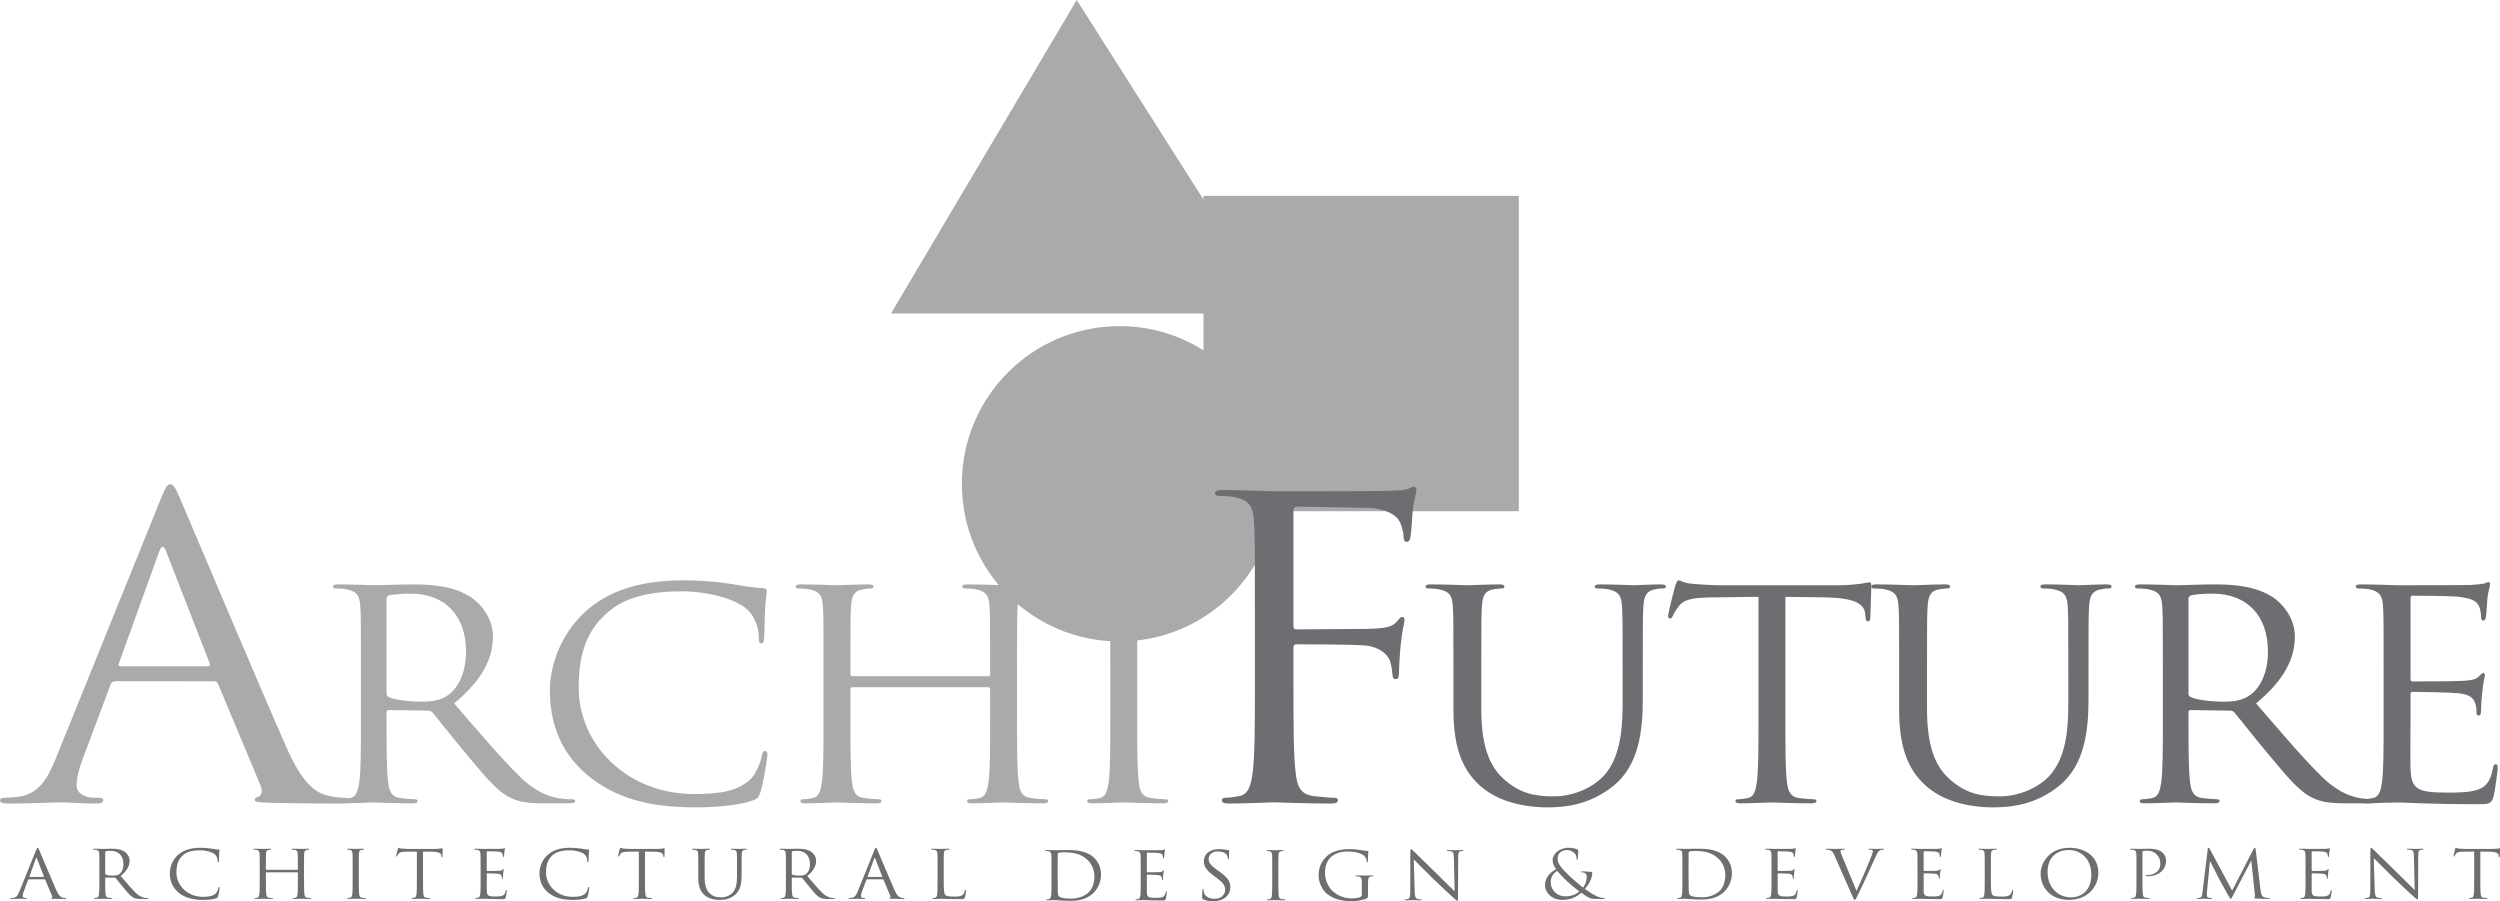 <?xml version="1.0" encoding="utf-8"?>
<!-- Generator: Adobe Illustrator 16.0.0, SVG Export Plug-In . SVG Version: 6.00 Build 0)  -->
<!DOCTYPE svg PUBLIC "-//W3C//DTD SVG 1.1//EN" "http://www.w3.org/Graphics/SVG/1.1/DTD/svg11.dtd">
<svg version="1.1" id="Layer_1" xmlns="http://www.w3.org/2000/svg" xmlns:xlink="http://www.w3.org/1999/xlink" x="0px" y="0px"
	 width="458.003px" height="165.104px" viewBox="0 0 458.003 165.104" enable-background="new 0 0 458.003 165.104"
	 xml:space="preserve">
<circle fill-rule="evenodd" clip-rule="evenodd" fill="#AAAAAA" cx="205.099" cy="88.631" r="28.883"/>
<rect x="220.478" y="35.887" fill-rule="evenodd" clip-rule="evenodd" fill="#AAAAAA" width="57.768" height="57.768"/>
<g>
	<path fill="#AAAAAA" d="M29.342,91.677c1.009-2.507,1.345-2.963,1.85-2.963c0.504,0,0.84,0.38,1.85,2.735
		c1.261,2.887,14.461,34.264,19.589,45.812c3.027,6.762,5.465,7.978,7.23,8.433c1.261,0.38,2.522,0.456,3.363,0.456
		c0.504,0,0.841,0.076,0.841,0.456c0,0.456-0.757,0.607-1.682,0.607c-1.261,0-7.398,0-13.2-0.151
		c-1.598-0.076-2.522-0.076-2.522-0.532c0-0.304,0.252-0.456,0.588-0.531c0.504-0.152,1.009-0.836,0.504-2.052l-7.819-18.689
		c-0.168-0.304-0.336-0.456-0.757-0.456H21.103c-0.42,0-0.672,0.229-0.841,0.608l-5.044,13.447c-0.757,1.899-1.177,3.723-1.177,5.09
		c0,1.52,1.766,2.203,3.195,2.203h0.841c0.589,0,0.841,0.152,0.841,0.456c0,0.456-0.504,0.607-1.261,0.607
		c-2.018,0-5.633-0.228-6.558-0.228s-5.549,0.228-9.5,0.228c-1.093,0-1.598-0.151-1.598-0.607c0-0.304,0.336-0.456,0.757-0.456
		c0.588,0,1.766-0.076,2.438-0.151c3.868-0.456,5.549-3.343,7.062-7.142L29.342,91.677z M38.086,122.067
		c0.42,0,0.42-0.229,0.336-0.532l-7.987-20.513c-0.42-1.14-0.841-1.14-1.261,0l-7.399,20.513c-0.168,0.38,0,0.532,0.252,0.532
		H38.086z"/>
</g>
<g>
	<path fill="#AAAAAA" d="M66.121,122.445c0-8.276,0-9.762-0.118-11.46c-0.117-1.804-0.587-2.652-2.524-3.023
		c-0.47-0.106-1.467-0.159-1.996-0.159c-0.235,0-0.47-0.106-0.47-0.318c0-0.318,0.293-0.425,0.939-0.425
		c2.642,0,6.34,0.159,6.633,0.159c0.646,0,5.107-0.159,6.927-0.159c3.698,0,7.631,0.318,10.742,2.334
		c1.467,0.955,4.05,3.555,4.05,7.216c0,3.926-1.82,7.853-7.103,12.256c4.813,5.57,8.805,10.292,12.209,13.582
		c3.17,3.023,5.694,3.607,7.162,3.819c1.115,0.159,1.937,0.159,2.289,0.159c0.293,0,0.528,0.159,0.528,0.318
		c0,0.318-0.352,0.425-1.409,0.425h-4.168c-3.287,0-4.754-0.266-6.281-1.008c-2.524-1.221-4.579-3.82-7.924-7.799
		c-2.466-2.919-5.225-6.474-6.398-7.853c-0.235-0.212-0.411-0.318-0.763-0.318l-7.22-0.106c-0.293,0-0.411,0.159-0.411,0.425v1.273
		c0,5.093,0,9.284,0.294,11.513c0.176,1.539,0.528,2.706,2.289,2.918c0.822,0.106,2.113,0.212,2.642,0.212
		c0.352,0,0.47,0.159,0.47,0.318c0,0.266-0.293,0.425-0.939,0.425c-3.229,0-6.927-0.159-7.22-0.159
		c-0.059,0-3.757,0.159-5.518,0.159c-0.646,0-0.939-0.106-0.939-0.425c0-0.159,0.118-0.318,0.47-0.318
		c0.528,0,1.233-0.105,1.761-0.212c1.174-0.212,1.467-1.379,1.702-2.918c0.293-2.229,0.293-6.42,0.293-11.513V122.445z
		 M70.816,127.061c0,0.265,0.118,0.478,0.411,0.637c0.88,0.478,3.581,0.849,6.164,0.849c1.409,0,3.052-0.159,4.402-1.008
		c2.055-1.273,3.581-4.139,3.581-8.171c0-6.632-3.875-10.611-10.155-10.611c-1.761,0-3.346,0.159-3.933,0.318
		c-0.293,0.106-0.47,0.318-0.47,0.637V127.061z"/>
</g>
<g>
	<path fill="#AAAAAA" d="M107.839,142.181c-5.694-4.615-7.103-10.664-7.103-15.704c0-3.555,1.35-9.762,6.575-14.484
		c3.522-3.183,8.864-5.677,17.903-5.677c2.348,0,5.635,0.159,8.512,0.637c2.23,0.372,4.109,0.69,5.987,0.796
		c0.646,0.054,0.763,0.266,0.763,0.584c0,0.424-0.176,1.061-0.293,2.971c-0.117,1.751-0.117,4.669-0.176,5.465
		c-0.059,0.796-0.176,1.114-0.528,1.114c-0.411,0-0.469-0.371-0.469-1.114c0-2.069-0.939-4.244-2.466-5.412
		c-2.054-1.591-6.574-3.023-11.74-3.023c-7.807,0-11.447,2.069-13.501,3.873c-4.285,3.714-5.283,8.436-5.283,13.847
		c0,10.134,8.629,19.418,21.191,19.418c4.402,0,7.866-0.477,10.214-2.652c1.232-1.167,1.996-3.502,2.172-4.456
		c0.117-0.584,0.235-0.796,0.587-0.796c0.293,0,0.411,0.371,0.411,0.796c0,0.371-0.705,4.986-1.292,6.791
		c-0.353,1.008-0.47,1.113-1.526,1.538c-2.348,0.849-6.809,1.221-10.566,1.221C118.406,147.912,112.477,145.948,107.839,142.181z"/>
	<path fill="#AAAAAA" d="M186.324,131.783c0,5.093,0,9.284,0.293,11.513c0.176,1.539,0.528,2.706,2.29,2.918
		c0.822,0.106,2.113,0.212,2.642,0.212c0.352,0,0.469,0.159,0.469,0.318c0,0.266-0.293,0.425-0.939,0.425
		c-3.229,0-6.927-0.159-7.22-0.159s-3.992,0.159-5.753,0.159c-0.646,0-0.939-0.106-0.939-0.425c0-0.159,0.117-0.318,0.47-0.318
		c0.528,0,1.232-0.105,1.761-0.212c1.174-0.212,1.468-1.379,1.703-2.918c0.293-2.229,0.293-6.42,0.293-11.513v-5.571
		c0-0.212-0.176-0.318-0.353-0.318h-24.889c-0.176,0-0.353,0.054-0.353,0.318v5.571c0,5.093,0,9.284,0.293,11.513
		c0.176,1.539,0.528,2.706,2.29,2.918c0.822,0.106,2.113,0.212,2.642,0.212c0.352,0,0.47,0.159,0.47,0.318
		c0,0.266-0.294,0.425-0.939,0.425c-3.229,0-6.927-0.159-7.22-0.159s-3.992,0.159-5.752,0.159c-0.646,0-0.939-0.106-0.939-0.425
		c0-0.159,0.118-0.318,0.47-0.318c0.528,0,1.233-0.105,1.761-0.212c1.174-0.212,1.467-1.379,1.702-2.918
		c0.293-2.229,0.293-6.42,0.293-11.513v-9.338c0-8.276,0-9.762-0.118-11.46c-0.117-1.804-0.587-2.652-2.524-3.023
		c-0.47-0.106-1.467-0.159-1.996-0.159c-0.235,0-0.47-0.106-0.47-0.318c0-0.318,0.293-0.425,0.939-0.425
		c2.642,0,6.34,0.159,6.633,0.159s3.992-0.159,5.753-0.159c0.646,0,0.939,0.106,0.939,0.425c0,0.212-0.235,0.318-0.47,0.318
		c-0.411,0-0.763,0.053-1.467,0.159c-1.585,0.265-2.055,1.167-2.172,3.023c-0.118,1.698-0.118,3.184-0.118,11.46v1.114
		c0,0.266,0.176,0.318,0.353,0.318h24.889c0.176,0,0.353-0.053,0.353-0.318v-1.114c0-8.276,0-9.762-0.118-11.46
		c-0.117-1.804-0.587-2.652-2.524-3.023c-0.47-0.106-1.468-0.159-1.996-0.159c-0.234,0-0.469-0.106-0.469-0.318
		c0-0.318,0.293-0.425,0.939-0.425c2.642,0,6.34,0.159,6.633,0.159s3.992-0.159,5.752-0.159c0.646,0,0.939,0.106,0.939,0.425
		c0,0.212-0.235,0.318-0.47,0.318c-0.411,0-0.763,0.053-1.467,0.159c-1.585,0.265-2.055,1.167-2.172,3.023
		c-0.118,1.698-0.118,3.184-0.118,11.46V131.783z"/>
	<path fill="#AAAAAA" d="M208.338,131.783c0,5.093,0,9.284,0.293,11.513c0.176,1.539,0.528,2.706,2.29,2.918
		c0.822,0.106,2.113,0.212,2.642,0.212c0.352,0,0.47,0.159,0.47,0.318c0,0.266-0.294,0.425-0.939,0.425
		c-3.229,0-6.927-0.159-7.22-0.159s-3.992,0.159-5.752,0.159c-0.646,0-0.939-0.106-0.939-0.425c0-0.159,0.118-0.318,0.47-0.318
		c0.528,0,1.233-0.105,1.761-0.212c1.174-0.212,1.467-1.379,1.702-2.918c0.293-2.229,0.293-6.42,0.293-11.513v-9.338
		c0-8.276,0-9.762-0.118-11.46c-0.117-1.804-0.704-2.706-1.996-2.971c-0.646-0.159-1.409-0.212-1.82-0.212
		c-0.235,0-0.469-0.106-0.469-0.318c0-0.318,0.293-0.425,0.939-0.425c1.937,0,5.635,0.159,5.929,0.159s3.992-0.159,5.753-0.159
		c0.646,0,0.939,0.106,0.939,0.425c0,0.212-0.235,0.318-0.47,0.318c-0.411,0-0.763,0.053-1.467,0.159
		c-1.585,0.265-2.055,1.167-2.172,3.023c-0.118,1.698-0.118,3.184-0.118,11.46V131.783z"/>
</g>
<g>
	<g>
		<path fill="#6D6E71" d="M229.897,111.81c0-11.852,0-13.979-0.168-16.41c-0.168-2.583-0.841-3.799-3.615-4.331
			c-0.673-0.152-2.102-0.228-2.858-0.228c-0.336,0-0.673-0.152-0.673-0.456c0-0.456,0.42-0.608,1.345-0.608
			c3.784,0,9.08,0.228,9.5,0.228c1.682,0,18.749,0,20.683-0.076c1.598-0.076,2.943-0.076,3.7-0.304
			c0.504-0.152,0.84-0.456,1.177-0.456s0.504,0.304,0.504,0.684c0,0.532-0.42,1.443-0.672,3.57c-0.084,0.76-0.252,4.103-0.42,5.015
			c-0.084,0.38-0.252,0.835-0.673,0.835c-0.42,0-0.588-0.38-0.588-0.912c0-0.608-0.252-1.899-0.757-2.887
			c-0.504-0.987-2.438-2.355-5.717-2.431l-12.948-0.228c-0.504,0-0.757,0.228-0.757,0.835v20.969c0,0.455,0.084,0.684,0.588,0.684
			l10.762-0.076c1.43,0,2.606,0,3.784-0.076c2.018-0.151,3.111-0.38,3.867-1.367c0.336-0.38,0.589-0.76,0.925-0.76
			c0.336,0,0.42,0.228,0.42,0.607c0,0.456-0.42,1.748-0.673,4.255c-0.168,1.52-0.336,4.559-0.336,5.09c0,0.684,0,1.443-0.588,1.443
			c-0.42,0-0.588-0.304-0.588-0.684c-0.084-0.76-0.168-1.823-0.504-2.735c-0.42-1.063-1.766-2.431-4.372-2.734
			c-2.102-0.229-11.266-0.229-12.696-0.229c-0.42,0-0.588,0.152-0.588,0.685v6.457c0,7.294,0,13.296,0.42,16.486
			c0.252,2.203,0.757,3.875,3.279,4.179c1.177,0.152,3.027,0.304,3.784,0.304c0.504,0,0.672,0.229,0.672,0.456
			c0,0.38-0.42,0.607-1.345,0.607c-4.624,0-9.921-0.228-10.341-0.228s-5.717,0.228-8.239,0.228c-0.925,0-1.345-0.151-1.345-0.607
			c0-0.228,0.168-0.456,0.672-0.456c0.757,0,1.766-0.151,2.522-0.304c1.682-0.304,2.102-1.976,2.438-4.179
			c0.42-3.19,0.42-9.192,0.42-16.486V111.81z"/>
	</g>
</g>
<g>
	<g>
		<path fill="#6D6E71" d="M266.27,122.445c0-8.276,0-9.762-0.117-11.46c-0.118-1.804-0.587-2.652-2.524-3.023
			c-0.469-0.106-1.467-0.159-1.996-0.159c-0.235,0-0.47-0.106-0.47-0.318c0-0.318,0.293-0.425,0.939-0.425
			c2.642,0,6.222,0.159,6.75,0.159s4.05-0.159,5.812-0.159c0.646,0,0.939,0.106,0.939,0.425c0,0.212-0.235,0.318-0.47,0.318
			c-0.411,0-0.763,0.053-1.467,0.159c-1.585,0.212-2.055,1.167-2.172,3.023c-0.118,1.698-0.118,3.184-0.118,11.46v7.428
			c0,7.64,1.878,10.93,4.403,13.104c2.876,2.44,5.518,2.918,8.864,2.918c3.581,0,7.103-1.538,9.216-3.82
			c2.7-3.023,3.405-7.533,3.405-12.998v-6.632c0-8.276,0-9.762-0.118-11.46c-0.117-1.804-0.587-2.652-2.524-3.023
			c-0.47-0.106-1.468-0.159-1.996-0.159c-0.234,0-0.469-0.106-0.469-0.318c0-0.318,0.293-0.425,0.939-0.425
			c2.642,0,5.87,0.159,6.222,0.159c0.411,0,3.17-0.159,4.931-0.159c0.646,0,0.939,0.106,0.939,0.425
			c0,0.212-0.235,0.318-0.469,0.318c-0.411,0-0.763,0-1.468,0.159c-1.585,0.265-2.055,1.167-2.172,3.023
			c-0.117,1.698-0.117,3.184-0.117,11.46v5.677c0,5.73-0.705,12.097-5.401,15.863c-4.226,3.396-8.629,3.927-12.092,3.927
			c-1.996,0-7.924-0.213-12.092-3.768c-2.876-2.493-5.107-6.207-5.107-13.953V122.445z"/>
		<path fill="#6D6E71" d="M327.085,131.783c0,5.093,0,9.284,0.293,11.513c0.176,1.539,0.528,2.706,2.289,2.918
			c0.822,0.106,2.113,0.212,2.642,0.212c0.352,0,0.47,0.159,0.47,0.318c0,0.266-0.293,0.425-0.939,0.425
			c-3.229,0-6.927-0.159-7.22-0.159s-3.992,0.159-5.752,0.159c-0.646,0-0.939-0.106-0.939-0.425c0-0.159,0.118-0.318,0.47-0.318
			c0.528,0,1.233-0.105,1.761-0.212c1.174-0.212,1.467-1.379,1.702-2.918c0.293-2.229,0.293-6.42,0.293-11.513V109.34l-8.688,0.106
			c-3.64,0.053-5.048,0.424-5.988,1.697c-0.646,0.902-0.822,1.273-0.998,1.645c-0.176,0.425-0.353,0.531-0.587,0.531
			c-0.176,0-0.294-0.159-0.294-0.478c0-0.531,1.174-5.094,1.292-5.518c0.118-0.318,0.353-1.009,0.587-1.009
			c0.411,0,0.998,0.531,2.583,0.637c1.702,0.159,3.933,0.266,4.637,0.266h22.013c1.878,0,3.229-0.159,4.168-0.266
			c0.88-0.159,1.409-0.265,1.644-0.265c0.293,0,0.293,0.318,0.293,0.637c0,1.591-0.176,5.252-0.176,5.836
			c0,0.478-0.176,0.689-0.411,0.689c-0.293,0-0.411-0.159-0.47-0.902l-0.059-0.583c-0.235-1.592-1.585-2.812-7.22-2.918
			l-7.396-0.106V131.783z"/>
		<path fill="#6D6E71" d="M347.925,122.445c0-8.276,0-9.762-0.117-11.46c-0.118-1.804-0.587-2.652-2.524-3.023
			c-0.469-0.106-1.467-0.159-1.996-0.159c-0.235,0-0.47-0.106-0.47-0.318c0-0.318,0.293-0.425,0.939-0.425
			c2.642,0,6.222,0.159,6.75,0.159s4.05-0.159,5.812-0.159c0.646,0,0.939,0.106,0.939,0.425c0,0.212-0.235,0.318-0.47,0.318
			c-0.411,0-0.763,0.053-1.467,0.159c-1.585,0.212-2.055,1.167-2.172,3.023c-0.118,1.698-0.118,3.184-0.118,11.46v7.428
			c0,7.64,1.878,10.93,4.403,13.104c2.876,2.44,5.518,2.918,8.864,2.918c3.581,0,7.103-1.538,9.216-3.82
			c2.7-3.023,3.405-7.533,3.405-12.998v-6.632c0-8.276,0-9.762-0.118-11.46c-0.117-1.804-0.587-2.652-2.524-3.023
			c-0.47-0.106-1.468-0.159-1.996-0.159c-0.234,0-0.469-0.106-0.469-0.318c0-0.318,0.293-0.425,0.939-0.425
			c2.642,0,5.87,0.159,6.222,0.159c0.411,0,3.17-0.159,4.931-0.159c0.646,0,0.939,0.106,0.939,0.425
			c0,0.212-0.235,0.318-0.469,0.318c-0.411,0-0.763,0-1.468,0.159c-1.585,0.265-2.055,1.167-2.172,3.023
			c-0.117,1.698-0.117,3.184-0.117,11.46v5.677c0,5.73-0.705,12.097-5.401,15.863c-4.226,3.396-8.629,3.927-12.092,3.927
			c-1.996,0-7.924-0.213-12.092-3.768c-2.876-2.493-5.107-6.207-5.107-13.953V122.445z"/>
		<path fill="#6D6E71" d="M396.236,122.445c0-8.276,0-9.762-0.117-11.46c-0.118-1.804-0.587-2.652-2.524-3.023
			c-0.47-0.106-1.467-0.159-1.996-0.159c-0.235,0-0.47-0.106-0.47-0.318c0-0.318,0.293-0.425,0.939-0.425
			c2.642,0,6.34,0.159,6.633,0.159c0.646,0,5.107-0.159,6.927-0.159c3.698,0,7.631,0.318,10.742,2.334
			c1.467,0.955,4.05,3.555,4.05,7.216c0,3.926-1.82,7.853-7.103,12.256c4.813,5.57,8.805,10.292,12.209,13.582
			c3.17,3.023,5.694,3.607,7.162,3.819c1.115,0.159,1.937,0.159,2.289,0.159c0.293,0,0.528,0.159,0.528,0.318
			c0,0.318-0.352,0.425-1.409,0.425h-4.167c-3.288,0-4.755-0.266-6.281-1.008c-2.524-1.221-4.579-3.82-7.924-7.799
			c-2.466-2.919-5.225-6.474-6.398-7.853c-0.235-0.212-0.411-0.318-0.763-0.318l-7.22-0.106c-0.293,0-0.411,0.159-0.411,0.425v1.273
			c0,5.093,0,9.284,0.294,11.513c0.176,1.539,0.528,2.706,2.289,2.918c0.822,0.106,2.113,0.212,2.642,0.212
			c0.352,0,0.47,0.159,0.47,0.318c0,0.266-0.293,0.425-0.939,0.425c-3.229,0-6.927-0.159-7.22-0.159
			c-0.059,0-3.757,0.159-5.518,0.159c-0.646,0-0.939-0.106-0.939-0.425c0-0.159,0.118-0.318,0.47-0.318
			c0.528,0,1.233-0.105,1.761-0.212c1.174-0.212,1.468-1.379,1.703-2.918c0.293-2.229,0.293-6.42,0.293-11.513V122.445z
			 M400.932,127.061c0,0.265,0.118,0.478,0.411,0.637c0.88,0.478,3.581,0.849,6.164,0.849c1.409,0,3.052-0.159,4.402-1.008
			c2.055-1.273,3.581-4.139,3.581-8.171c0-6.632-3.875-10.611-10.155-10.611c-1.761,0-3.346,0.159-3.933,0.318
			c-0.293,0.106-0.47,0.318-0.47,0.637V127.061z"/>
		<path fill="#6D6E71" d="M436.683,122.445c0-8.276,0-9.762-0.118-11.46c-0.117-1.804-0.587-2.652-2.524-3.023
			c-0.47-0.106-1.467-0.159-1.996-0.159c-0.235,0-0.47-0.106-0.47-0.318c0-0.318,0.293-0.425,0.939-0.425
			c2.642,0,6.34,0.159,6.633,0.159c0.411,0,12.092,0,13.442-0.053c1.115-0.054,2.055-0.159,2.524-0.266
			c0.293-0.053,0.528-0.266,0.822-0.266c0.176,0,0.235,0.213,0.235,0.478c0,0.372-0.294,1.008-0.47,2.494
			c-0.059,0.53-0.176,2.864-0.293,3.501c-0.059,0.266-0.176,0.584-0.411,0.584c-0.352,0-0.47-0.266-0.47-0.689
			c0-0.372-0.059-1.273-0.352-1.91c-0.411-0.849-0.998-1.485-4.167-1.804c-0.998-0.106-7.396-0.159-8.042-0.159
			c-0.235,0-0.353,0.159-0.353,0.53v14.644c0,0.371,0.059,0.53,0.353,0.53c0.763,0,7.983,0,9.333-0.106
			c1.409-0.105,2.231-0.212,2.759-0.742c0.411-0.425,0.646-0.69,0.88-0.69c0.176,0,0.293,0.106,0.293,0.425s-0.293,1.22-0.47,2.971
			c-0.117,1.062-0.235,3.024-0.235,3.396c0,0.425,0,1.009-0.411,1.009c-0.293,0-0.411-0.213-0.411-0.478
			c0-0.531,0-1.062-0.234-1.751c-0.235-0.743-0.763-1.645-3.053-1.857c-1.585-0.159-7.396-0.265-8.394-0.265
			c-0.293,0-0.411,0.159-0.411,0.371v4.669c0,1.804-0.059,7.958,0,9.072c0.176,3.661,1.057,4.351,6.81,4.351
			c1.526,0,4.109,0,5.635-0.584c1.526-0.583,2.23-1.645,2.642-3.819c0.117-0.584,0.234-0.796,0.528-0.796
			c0.352,0,0.352,0.424,0.352,0.796c0,0.424-0.47,4.032-0.763,5.146c-0.411,1.38-0.88,1.38-3.17,1.38
			c-8.864,0-12.797-0.318-14.499-0.318c-0.117,0-1.115,0.053-2.348,0.053c-1.174,0.054-2.524,0.106-3.404,0.106
			c-0.646,0-0.939-0.106-0.939-0.425c0-0.159,0.118-0.318,0.47-0.318c0.528,0,1.233-0.105,1.761-0.212
			c1.174-0.212,1.467-1.379,1.702-2.918c0.293-2.229,0.293-6.42,0.293-11.513V122.445z"/>
	</g>
</g>
<g>
	<g>
		<path fill="#6D6E71" d="M6.597,155.79c0.161-0.402,0.215-0.476,0.296-0.476s0.134,0.062,0.295,0.438
			c0.202,0.463,2.312,5.492,3.132,7.343c0.484,1.084,0.874,1.278,1.156,1.352c0.202,0.061,0.403,0.073,0.538,0.073
			c0.081,0,0.134,0.012,0.134,0.073c0,0.072-0.121,0.097-0.269,0.097c-0.202,0-1.183,0-2.111-0.024
			c-0.255-0.012-0.403-0.012-0.403-0.085c0-0.049,0.04-0.073,0.094-0.085c0.081-0.024,0.162-0.134,0.081-0.329l-1.25-2.995
			c-0.027-0.049-0.054-0.073-0.121-0.073h-2.89c-0.067,0-0.107,0.037-0.134,0.098l-0.807,2.155
			c-0.121,0.305-0.188,0.597-0.188,0.815c0,0.244,0.283,0.354,0.511,0.354h0.134c0.094,0,0.134,0.024,0.134,0.073
			c0,0.072-0.081,0.097-0.202,0.097c-0.323,0-0.9-0.036-1.048-0.036s-0.887,0.036-1.519,0.036c-0.175,0-0.255-0.024-0.255-0.097
			c0-0.049,0.054-0.073,0.121-0.073c0.094,0,0.283-0.013,0.39-0.024c0.618-0.073,0.887-0.536,1.129-1.145L6.597,155.79z
			 M7.995,160.66c0.067,0,0.067-0.036,0.054-0.085l-1.277-3.288c-0.067-0.183-0.134-0.183-0.202,0l-1.183,3.288
			c-0.027,0.061,0,0.085,0.041,0.085H7.995z"/>
		<path fill="#6D6E71" d="M18.202,159.016c0-1.899,0-2.24-0.027-2.63c-0.027-0.414-0.135-0.609-0.578-0.694
			c-0.108-0.024-0.336-0.036-0.457-0.036c-0.054,0-0.108-0.024-0.108-0.073c0-0.073,0.067-0.098,0.215-0.098
			c0.605,0,1.452,0.036,1.519,0.036c0.148,0,1.169-0.036,1.586-0.036c0.847,0,1.748,0.073,2.46,0.536
			c0.336,0.219,0.927,0.815,0.927,1.655c0,0.901-0.417,1.803-1.626,2.813c1.103,1.278,2.017,2.362,2.796,3.117
			c0.726,0.693,1.304,0.828,1.64,0.876c0.256,0.037,0.444,0.037,0.524,0.037c0.067,0,0.121,0.036,0.121,0.073
			c0,0.072-0.081,0.097-0.323,0.097h-0.954c-0.753,0-1.089-0.061-1.438-0.23c-0.578-0.28-1.049-0.877-1.815-1.79
			c-0.564-0.67-1.196-1.486-1.465-1.803c-0.054-0.049-0.094-0.073-0.175-0.073l-1.653-0.024c-0.067,0-0.094,0.037-0.094,0.098v0.292
			c0,1.169,0,2.131,0.067,2.643c0.04,0.354,0.121,0.621,0.524,0.67c0.188,0.024,0.484,0.049,0.605,0.049
			c0.081,0,0.108,0.036,0.108,0.073c0,0.061-0.067,0.097-0.215,0.097c-0.739,0-1.586-0.036-1.653-0.036
			c-0.014,0-0.86,0.036-1.264,0.036c-0.148,0-0.215-0.024-0.215-0.097c0-0.037,0.027-0.073,0.108-0.073
			c0.121,0,0.282-0.024,0.403-0.049c0.269-0.049,0.336-0.316,0.39-0.67c0.067-0.512,0.067-1.474,0.067-2.643V159.016z
			 M19.277,160.076c0,0.061,0.027,0.109,0.094,0.146c0.202,0.11,0.82,0.195,1.412,0.195c0.322,0,0.699-0.037,1.008-0.231
			c0.471-0.292,0.82-0.95,0.82-1.875c0-1.522-0.887-2.436-2.326-2.436c-0.403,0-0.766,0.036-0.901,0.073
			c-0.067,0.024-0.107,0.073-0.107,0.146V160.076z"/>
	</g>
</g>
<g>
	<g>
		<path fill="#6D6E71" d="M32.737,163.545c-1.304-1.059-1.626-2.447-1.626-3.604c0-0.816,0.309-2.241,1.505-3.324
			c0.807-0.73,2.03-1.304,4.101-1.304c0.538,0,1.291,0.037,1.949,0.146c0.511,0.085,0.941,0.158,1.371,0.183
			c0.148,0.013,0.175,0.061,0.175,0.134c0,0.098-0.041,0.244-0.067,0.683c-0.027,0.401-0.027,1.071-0.041,1.254
			c-0.013,0.183-0.04,0.256-0.121,0.256c-0.094,0-0.108-0.086-0.108-0.256c0-0.475-0.215-0.975-0.564-1.242
			c-0.471-0.365-1.505-0.694-2.688-0.694c-1.788,0-2.622,0.476-3.092,0.89c-0.981,0.852-1.21,1.936-1.21,3.178
			c0,2.325,1.976,4.456,4.853,4.456c1.008,0,1.801-0.109,2.339-0.608c0.282-0.268,0.457-0.804,0.498-1.022
			c0.027-0.135,0.054-0.183,0.134-0.183c0.067,0,0.094,0.085,0.094,0.183c0,0.085-0.162,1.145-0.296,1.559
			c-0.081,0.231-0.107,0.255-0.35,0.353c-0.538,0.195-1.559,0.28-2.419,0.28C35.157,164.861,33.799,164.411,32.737,163.545z"/>
		<path fill="#6D6E71" d="M55.702,161.159c0,1.169,0,2.131,0.067,2.643c0.041,0.354,0.121,0.621,0.524,0.67
			c0.188,0.024,0.484,0.049,0.605,0.049c0.081,0,0.107,0.036,0.107,0.073c0,0.061-0.067,0.097-0.215,0.097
			c-0.739,0-1.586-0.036-1.653-0.036s-0.914,0.036-1.317,0.036c-0.148,0-0.215-0.024-0.215-0.097c0-0.037,0.027-0.073,0.107-0.073
			c0.121,0,0.282-0.024,0.403-0.049c0.269-0.049,0.336-0.316,0.39-0.67c0.067-0.512,0.067-1.474,0.067-2.643v-1.278
			c0-0.049-0.041-0.073-0.081-0.073h-5.7c-0.04,0-0.081,0.013-0.081,0.073v1.278c0,1.169,0,2.131,0.067,2.643
			c0.04,0.354,0.121,0.621,0.524,0.67c0.188,0.024,0.484,0.049,0.604,0.049c0.081,0,0.108,0.036,0.108,0.073
			c0,0.061-0.067,0.097-0.215,0.097c-0.739,0-1.586-0.036-1.653-0.036s-0.914,0.036-1.317,0.036c-0.148,0-0.215-0.024-0.215-0.097
			c0-0.037,0.027-0.073,0.108-0.073c0.121,0,0.282-0.024,0.403-0.049c0.269-0.049,0.336-0.316,0.39-0.67
			c0.067-0.512,0.067-1.474,0.067-2.643v-2.143c0-1.899,0-2.24-0.027-2.63c-0.027-0.414-0.135-0.609-0.578-0.694
			c-0.108-0.024-0.336-0.036-0.457-0.036c-0.054,0-0.108-0.024-0.108-0.073c0-0.073,0.067-0.098,0.215-0.098
			c0.605,0,1.452,0.036,1.519,0.036s0.914-0.036,1.317-0.036c0.148,0,0.215,0.024,0.215,0.098c0,0.049-0.054,0.073-0.107,0.073
			c-0.094,0-0.175,0.012-0.336,0.036c-0.363,0.061-0.471,0.268-0.498,0.694c-0.027,0.39-0.027,0.73-0.027,2.63v0.256
			c0,0.061,0.041,0.073,0.081,0.073h5.7c0.04,0,0.081-0.013,0.081-0.073v-0.256c0-1.899,0-2.24-0.027-2.63
			c-0.027-0.414-0.135-0.609-0.578-0.694c-0.107-0.024-0.336-0.036-0.457-0.036c-0.054,0-0.107-0.024-0.107-0.073
			c0-0.073,0.067-0.098,0.215-0.098c0.605,0,1.452,0.036,1.519,0.036s0.914-0.036,1.317-0.036c0.148,0,0.215,0.024,0.215,0.098
			c0,0.049-0.054,0.073-0.108,0.073c-0.094,0-0.174,0.012-0.336,0.036c-0.363,0.061-0.47,0.268-0.498,0.694
			c-0.027,0.39-0.027,0.73-0.027,2.63V161.159z"/>
		<path fill="#6D6E71" d="M65.735,161.159c0,1.169,0,2.131,0.067,2.643c0.04,0.354,0.121,0.621,0.524,0.67
			c0.188,0.024,0.484,0.049,0.604,0.049c0.081,0,0.108,0.036,0.108,0.073c0,0.061-0.067,0.097-0.215,0.097
			c-0.739,0-1.586-0.036-1.653-0.036s-0.914,0.036-1.317,0.036c-0.148,0-0.215-0.024-0.215-0.097c0-0.037,0.027-0.073,0.108-0.073
			c0.121,0,0.282-0.024,0.403-0.049c0.269-0.049,0.336-0.316,0.39-0.67c0.067-0.512,0.067-1.474,0.067-2.643v-2.143
			c0-1.899,0-2.24-0.027-2.63c-0.027-0.414-0.162-0.621-0.458-0.683c-0.147-0.036-0.322-0.048-0.417-0.048
			c-0.054,0-0.107-0.024-0.107-0.073c0-0.073,0.067-0.098,0.215-0.098c0.444,0,1.291,0.036,1.358,0.036s0.914-0.036,1.317-0.036
			c0.148,0,0.215,0.024,0.215,0.098c0,0.049-0.054,0.073-0.107,0.073c-0.094,0-0.175,0.012-0.336,0.036
			c-0.363,0.061-0.471,0.268-0.498,0.694c-0.027,0.39-0.027,0.73-0.027,2.63V161.159z"/>
		<path fill="#6D6E71" d="M77.5,161.159c0,1.169,0,2.131,0.067,2.643c0.041,0.354,0.121,0.621,0.524,0.67
			c0.188,0.024,0.484,0.049,0.605,0.049c0.081,0,0.107,0.036,0.107,0.073c0,0.061-0.067,0.097-0.215,0.097
			c-0.739,0-1.586-0.036-1.654-0.036c-0.067,0-0.914,0.036-1.317,0.036c-0.148,0-0.215-0.024-0.215-0.097
			c0-0.037,0.027-0.073,0.107-0.073c0.121,0,0.282-0.024,0.403-0.049c0.269-0.049,0.336-0.316,0.39-0.67
			c0.067-0.512,0.067-1.474,0.067-2.643v-5.15l-1.99,0.024c-0.833,0.013-1.156,0.098-1.371,0.39
			c-0.148,0.207-0.188,0.292-0.229,0.378c-0.04,0.097-0.081,0.121-0.134,0.121c-0.041,0-0.067-0.036-0.067-0.109
			c0-0.122,0.269-1.169,0.296-1.267c0.027-0.072,0.081-0.231,0.134-0.231c0.094,0,0.229,0.122,0.592,0.146
			c0.39,0.036,0.9,0.061,1.062,0.061h5.041c0.86,0,1.223-0.121,1.331-0.121c0.067,0,0.067,0.073,0.067,0.146
			c0,0.365-0.04,1.206-0.04,1.34c0,0.109-0.041,0.158-0.094,0.158c-0.067,0-0.094-0.036-0.107-0.207l-0.014-0.134
			c-0.054-0.365-0.363-0.646-1.653-0.67l-1.694-0.024V161.159z"/>
		<path fill="#6D6E71" d="M88.043,159.016c0-1.899,0-2.24-0.027-2.63c-0.027-0.414-0.134-0.609-0.578-0.694
			c-0.108-0.024-0.336-0.036-0.457-0.036c-0.054,0-0.108-0.024-0.108-0.073c0-0.073,0.067-0.098,0.215-0.098
			c0.605,0,1.452,0.036,1.519,0.036c0.094,0,2.769,0,3.079-0.012c0.255-0.013,0.47-0.036,0.578-0.061
			c0.067-0.013,0.121-0.062,0.188-0.062c0.04,0,0.054,0.049,0.054,0.109c0,0.086-0.067,0.231-0.107,0.573
			c-0.014,0.121-0.041,0.657-0.067,0.803c-0.014,0.062-0.041,0.135-0.094,0.135c-0.081,0-0.107-0.062-0.107-0.158
			c0-0.086-0.013-0.293-0.081-0.438c-0.094-0.195-0.229-0.341-0.955-0.414c-0.229-0.024-1.694-0.037-1.842-0.037
			c-0.054,0-0.081,0.037-0.081,0.122v3.36c0,0.086,0.014,0.122,0.081,0.122c0.175,0,1.829,0,2.138-0.024
			c0.323-0.024,0.511-0.049,0.632-0.17c0.094-0.098,0.148-0.159,0.202-0.159c0.04,0,0.067,0.024,0.067,0.098
			s-0.067,0.28-0.107,0.682c-0.027,0.244-0.054,0.694-0.054,0.779c0,0.098,0,0.231-0.094,0.231c-0.067,0-0.094-0.049-0.094-0.109
			c0-0.122,0-0.243-0.054-0.401c-0.054-0.171-0.175-0.378-0.699-0.427c-0.363-0.036-1.694-0.061-1.922-0.061
			c-0.067,0-0.094,0.036-0.094,0.085v1.071c0,0.414-0.013,1.827,0,2.083c0.041,0.84,0.242,0.998,1.56,0.998
			c0.35,0,0.941,0,1.291-0.134s0.511-0.378,0.605-0.877c0.027-0.134,0.054-0.183,0.121-0.183c0.081,0,0.081,0.098,0.081,0.183
			c0,0.098-0.108,0.926-0.175,1.182c-0.094,0.316-0.202,0.316-0.726,0.316c-2.03,0-2.931-0.073-3.32-0.073
			c-0.067,0-0.914,0.036-1.317,0.036c-0.148,0-0.215-0.024-0.215-0.097c0-0.037,0.027-0.073,0.108-0.073
			c0.121,0,0.282-0.024,0.403-0.049c0.269-0.049,0.336-0.316,0.39-0.67c0.067-0.512,0.067-1.474,0.067-2.643V159.016z"/>
		<path fill="#6D6E71" d="M100.454,163.545c-1.304-1.059-1.626-2.447-1.626-3.604c0-0.816,0.309-2.241,1.506-3.324
			c0.806-0.73,2.03-1.304,4.1-1.304c0.538,0,1.291,0.037,1.949,0.146c0.511,0.085,0.941,0.158,1.371,0.183
			c0.148,0.013,0.175,0.061,0.175,0.134c0,0.098-0.041,0.244-0.067,0.683c-0.027,0.401-0.027,1.071-0.041,1.254
			c-0.013,0.183-0.04,0.256-0.121,0.256c-0.094,0-0.108-0.086-0.108-0.256c0-0.475-0.215-0.975-0.564-1.242
			c-0.471-0.365-1.505-0.694-2.688-0.694c-1.788,0-2.622,0.476-3.092,0.89c-0.981,0.852-1.21,1.936-1.21,3.178
			c0,2.325,1.976,4.456,4.853,4.456c1.008,0,1.801-0.109,2.339-0.608c0.282-0.268,0.457-0.804,0.498-1.022
			c0.027-0.135,0.054-0.183,0.134-0.183c0.067,0,0.094,0.085,0.094,0.183c0,0.085-0.162,1.145-0.296,1.559
			c-0.081,0.231-0.107,0.255-0.35,0.353c-0.538,0.195-1.559,0.28-2.419,0.28C102.874,164.861,101.516,164.411,100.454,163.545z"/>
		<path fill="#6D6E71" d="M118.162,161.159c0,1.169,0,2.131,0.067,2.643c0.041,0.354,0.121,0.621,0.524,0.67
			c0.188,0.024,0.484,0.049,0.605,0.049c0.081,0,0.107,0.036,0.107,0.073c0,0.061-0.067,0.097-0.215,0.097
			c-0.739,0-1.586-0.036-1.654-0.036c-0.067,0-0.914,0.036-1.317,0.036c-0.148,0-0.215-0.024-0.215-0.097
			c0-0.037,0.027-0.073,0.107-0.073c0.121,0,0.282-0.024,0.403-0.049c0.269-0.049,0.336-0.316,0.39-0.67
			c0.067-0.512,0.067-1.474,0.067-2.643v-5.15l-1.99,0.024c-0.833,0.013-1.156,0.098-1.371,0.39
			c-0.148,0.207-0.188,0.292-0.229,0.378c-0.04,0.097-0.081,0.121-0.134,0.121c-0.041,0-0.067-0.036-0.067-0.109
			c0-0.122,0.269-1.169,0.296-1.267c0.027-0.072,0.081-0.231,0.134-0.231c0.094,0,0.229,0.122,0.592,0.146
			c0.39,0.036,0.9,0.061,1.062,0.061h5.041c0.86,0,1.223-0.121,1.331-0.121c0.067,0,0.067,0.073,0.067,0.146
			c0,0.365-0.04,1.206-0.04,1.34c0,0.109-0.041,0.158-0.094,0.158c-0.067,0-0.094-0.036-0.107-0.207l-0.014-0.134
			c-0.054-0.365-0.363-0.646-1.653-0.67l-1.694-0.024V161.159z"/>
		<path fill="#6D6E71" d="M127.925,159.016c0-1.899,0-2.24-0.027-2.63c-0.027-0.414-0.135-0.609-0.578-0.694
			c-0.107-0.024-0.336-0.036-0.457-0.036c-0.054,0-0.107-0.024-0.107-0.073c0-0.073,0.067-0.098,0.215-0.098
			c0.605,0,1.425,0.036,1.546,0.036s0.928-0.036,1.331-0.036c0.148,0,0.215,0.024,0.215,0.098c0,0.049-0.054,0.073-0.107,0.073
			c-0.094,0-0.175,0.012-0.336,0.036c-0.363,0.049-0.471,0.268-0.498,0.694c-0.027,0.39-0.027,0.73-0.027,2.63v1.705
			c0,1.753,0.43,2.508,1.008,3.007c0.659,0.561,1.264,0.67,2.03,0.67c0.82,0,1.626-0.353,2.11-0.877
			c0.619-0.693,0.78-1.729,0.78-2.982v-1.522c0-1.899,0-2.24-0.027-2.63c-0.027-0.414-0.134-0.609-0.578-0.694
			c-0.107-0.024-0.336-0.036-0.457-0.036c-0.054,0-0.107-0.024-0.107-0.073c0-0.073,0.067-0.098,0.215-0.098
			c0.604,0,1.344,0.036,1.425,0.036c0.094,0,0.726-0.036,1.129-0.036c0.148,0,0.215,0.024,0.215,0.098
			c0,0.049-0.054,0.073-0.107,0.073c-0.094,0-0.175,0-0.336,0.036c-0.363,0.061-0.47,0.268-0.497,0.694
			c-0.027,0.39-0.027,0.73-0.027,2.63v1.303c0,1.315-0.162,2.776-1.237,3.641c-0.968,0.779-1.976,0.901-2.77,0.901
			c-0.457,0-1.814-0.049-2.769-0.864c-0.659-0.572-1.169-1.425-1.169-3.203V159.016z"/>
		<path fill="#6D6E71" d="M143.98,159.016c0-1.899,0-2.24-0.027-2.63c-0.027-0.414-0.135-0.609-0.578-0.694
			c-0.108-0.024-0.336-0.036-0.457-0.036c-0.054,0-0.108-0.024-0.108-0.073c0-0.073,0.067-0.098,0.215-0.098
			c0.605,0,1.452,0.036,1.519,0.036c0.148,0,1.169-0.036,1.586-0.036c0.847,0,1.748,0.073,2.46,0.536
			c0.336,0.219,0.927,0.815,0.927,1.655c0,0.901-0.417,1.803-1.626,2.813c1.103,1.278,2.017,2.362,2.796,3.117
			c0.726,0.693,1.304,0.828,1.64,0.876c0.256,0.037,0.444,0.037,0.524,0.037c0.067,0,0.121,0.036,0.121,0.073
			c0,0.072-0.081,0.097-0.323,0.097h-0.954c-0.753,0-1.089-0.061-1.438-0.23c-0.578-0.28-1.049-0.877-1.815-1.79
			c-0.564-0.67-1.196-1.486-1.465-1.803c-0.054-0.049-0.094-0.073-0.175-0.073l-1.653-0.024c-0.067,0-0.094,0.037-0.094,0.098v0.292
			c0,1.169,0,2.131,0.067,2.643c0.04,0.354,0.121,0.621,0.524,0.67c0.188,0.024,0.484,0.049,0.605,0.049
			c0.081,0,0.108,0.036,0.108,0.073c0,0.061-0.067,0.097-0.215,0.097c-0.739,0-1.586-0.036-1.653-0.036
			c-0.014,0-0.86,0.036-1.264,0.036c-0.148,0-0.215-0.024-0.215-0.097c0-0.037,0.027-0.073,0.108-0.073
			c0.121,0,0.282-0.024,0.403-0.049c0.269-0.049,0.336-0.316,0.39-0.67c0.067-0.512,0.067-1.474,0.067-2.643V159.016z
			 M145.055,160.076c0,0.061,0.027,0.109,0.094,0.146c0.202,0.11,0.82,0.195,1.412,0.195c0.322,0,0.699-0.037,1.008-0.231
			c0.471-0.292,0.82-0.95,0.82-1.875c0-1.522-0.887-2.436-2.326-2.436c-0.403,0-0.766,0.036-0.901,0.073
			c-0.067,0.024-0.107,0.073-0.107,0.146V160.076z"/>
		<path fill="#6D6E71" d="M160.169,155.79c0.161-0.402,0.215-0.476,0.296-0.476s0.134,0.062,0.295,0.438
			c0.202,0.463,2.312,5.492,3.132,7.343c0.484,1.084,0.874,1.278,1.156,1.352c0.202,0.061,0.403,0.073,0.538,0.073
			c0.081,0,0.134,0.012,0.134,0.073c0,0.072-0.121,0.097-0.269,0.097c-0.202,0-1.183,0-2.111-0.024
			c-0.255-0.012-0.403-0.012-0.403-0.085c0-0.049,0.04-0.073,0.094-0.085c0.081-0.024,0.162-0.134,0.081-0.329l-1.25-2.995
			c-0.027-0.049-0.054-0.073-0.121-0.073h-2.89c-0.067,0-0.107,0.037-0.134,0.098l-0.807,2.155
			c-0.121,0.305-0.188,0.597-0.188,0.815c0,0.244,0.283,0.354,0.511,0.354h0.134c0.094,0,0.134,0.024,0.134,0.073
			c0,0.072-0.081,0.097-0.202,0.097c-0.323,0-0.9-0.036-1.048-0.036s-0.887,0.036-1.519,0.036c-0.175,0-0.255-0.024-0.255-0.097
			c0-0.049,0.054-0.073,0.121-0.073c0.094,0,0.283-0.013,0.39-0.024c0.618-0.073,0.887-0.536,1.129-1.145L160.169,155.79z
			 M161.567,160.66c0.067,0,0.067-0.036,0.054-0.085l-1.277-3.288c-0.067-0.183-0.134-0.183-0.202,0l-1.183,3.288
			c-0.027,0.061,0,0.085,0.041,0.085H161.567z"/>
		<path fill="#6D6E71" d="M172.89,161.183c0,1.79,0.054,2.569,0.296,2.789c0.215,0.194,0.564,0.28,1.613,0.28
			c0.712,0,1.304-0.013,1.626-0.366c0.175-0.194,0.309-0.499,0.35-0.73c0.013-0.097,0.04-0.158,0.121-0.158
			c0.067,0,0.081,0.049,0.081,0.183s-0.094,0.865-0.202,1.218c-0.094,0.28-0.135,0.329-0.847,0.329
			c-1.936,0-2.823-0.073-3.603-0.073c-0.121,0-0.914,0.036-1.317,0.036c-0.148,0-0.215-0.024-0.215-0.097
			c0-0.037,0.027-0.073,0.108-0.073c0.121,0,0.282-0.024,0.403-0.049c0.269-0.049,0.336-0.316,0.39-0.67
			c0.067-0.512,0.067-1.474,0.067-2.643v-2.143c0-1.899,0-2.24-0.027-2.63c-0.027-0.414-0.134-0.609-0.578-0.694
			c-0.108-0.024-0.336-0.036-0.457-0.036c-0.054,0-0.108-0.024-0.108-0.073c0-0.073,0.067-0.098,0.215-0.098
			c0.605,0,1.452,0.036,1.519,0.036s1.048-0.036,1.452-0.036c0.148,0,0.215,0.024,0.215,0.098c0,0.049-0.054,0.073-0.107,0.073
			c-0.094,0-0.283,0.012-0.444,0.036c-0.39,0.061-0.498,0.268-0.524,0.694c-0.027,0.39-0.027,0.73-0.027,2.63V161.183z"/>
	</g>
</g>
<g>
	<g>
		<path fill="#6D6E71" d="M283.044,162.169c0-1.424,1.008-2.374,2.057-2.935c-0.498-0.633-0.659-1.132-0.659-1.68
			c0-0.962,1.089-2.241,2.89-2.241c0.686,0,1.264,0.122,1.626,0.305c0.162,0.085,0.175,0.158,0.175,0.305
			c0,0.365-0.054,1.218-0.094,1.4c-0.04,0.183-0.081,0.207-0.134,0.207c-0.067,0-0.081-0.049-0.081-0.231
			c0-0.316-0.081-0.719-0.417-1.035c-0.296-0.28-0.753-0.536-1.345-0.536c-0.806,0-1.707,0.451-1.707,1.596
			c0,0.949,0.726,1.741,2.124,3.117c0.457,0.45,2.11,1.851,2.541,2.18c0.376-0.463,0.686-1.278,0.686-2.021
			c0-0.183-0.054-0.414-0.255-0.597c-0.175-0.158-0.457-0.195-0.659-0.195c-0.081,0-0.161-0.023-0.161-0.085
			c0-0.061,0.107-0.085,0.215-0.085c0.323,0,0.86,0.012,1.613,0.085c0.202,0.024,0.242,0.122,0.242,0.244
			c0,0.985-0.74,2.216-1.331,2.873c0.887,0.682,1.479,1.011,1.855,1.206c0.43,0.23,1.116,0.475,1.6,0.475
			c0.121,0,0.188,0.012,0.188,0.085c0,0.049-0.107,0.085-0.229,0.085h-1.317c-0.995,0-1.317-0.085-2.796-1.145
			c-0.309,0.28-1.371,1.315-3.36,1.315C283.958,164.861,283.044,163.229,283.044,162.169z M289.322,163.314
			c-0.753-0.56-2.084-1.717-2.433-2.058c-0.35-0.341-1.21-1.205-1.586-1.704c-0.699,0.414-1.21,1.071-1.21,2.045
			c0,1.522,1.183,2.618,2.688,2.618C288.031,164.215,288.865,163.741,289.322,163.314z"/>
	</g>
</g>
<g>
	<g>
		<path fill="#6D6E71" d="M308.218,159.016c0-1.899,0-2.24-0.027-2.63c-0.027-0.414-0.134-0.609-0.578-0.694
			c-0.108-0.024-0.336-0.036-0.457-0.036c-0.054,0-0.108-0.024-0.108-0.073c0-0.073,0.067-0.098,0.215-0.098
			c0.605,0,1.452,0.036,1.519,0.036c0.161,0,1.008-0.036,1.815-0.036c1.331,0,3.791-0.109,5.391,1.388
			c0.672,0.634,1.304,1.645,1.304,3.094c0,1.534-0.699,2.715-1.452,3.434c-0.578,0.548-1.788,1.4-4.073,1.4
			c-1.156,0-2.85-0.146-2.984-0.146c-0.067,0-0.914,0.036-1.317,0.036c-0.148,0-0.215-0.024-0.215-0.097
			c0-0.037,0.027-0.073,0.108-0.073c0.121,0,0.282-0.024,0.403-0.049c0.269-0.049,0.336-0.316,0.39-0.67
			c0.067-0.512,0.067-1.474,0.067-2.643V159.016z M309.347,160.332c0,1.29,0.014,2.41,0.027,2.642
			c0.014,0.305,0.041,0.792,0.148,0.926c0.175,0.231,0.699,0.487,2.285,0.487c1.25,0,2.406-0.414,3.2-1.133
			c0.699-0.621,1.075-1.79,1.075-2.91c0-1.546-0.739-2.545-1.291-3.068c-1.264-1.205-2.796-1.376-4.396-1.376
			c-0.269,0-0.767,0.036-0.874,0.085c-0.121,0.049-0.161,0.109-0.161,0.244c-0.014,0.414-0.014,1.655-0.014,2.593V160.332z"/>
		<path fill="#6D6E71" d="M324.542,159.016c0-1.899,0-2.24-0.027-2.63c-0.027-0.414-0.134-0.609-0.578-0.694
			c-0.108-0.024-0.336-0.036-0.457-0.036c-0.054,0-0.108-0.024-0.108-0.073c0-0.073,0.067-0.098,0.215-0.098
			c0.605,0,1.452,0.036,1.519,0.036c0.094,0,2.769,0,3.079-0.012c0.255-0.013,0.47-0.036,0.578-0.061
			c0.067-0.013,0.121-0.062,0.188-0.062c0.04,0,0.054,0.049,0.054,0.109c0,0.086-0.067,0.231-0.107,0.573
			c-0.014,0.121-0.041,0.657-0.067,0.803c-0.014,0.062-0.041,0.135-0.094,0.135c-0.081,0-0.107-0.062-0.107-0.158
			c0-0.086-0.013-0.293-0.081-0.438c-0.094-0.195-0.229-0.341-0.955-0.414c-0.229-0.024-1.694-0.037-1.842-0.037
			c-0.054,0-0.081,0.037-0.081,0.122v3.36c0,0.086,0.014,0.122,0.081,0.122c0.175,0,1.829,0,2.138-0.024
			c0.323-0.024,0.511-0.049,0.632-0.17c0.094-0.098,0.148-0.159,0.202-0.159c0.04,0,0.067,0.024,0.067,0.098
			s-0.067,0.28-0.107,0.682c-0.027,0.244-0.054,0.694-0.054,0.779c0,0.098,0,0.231-0.094,0.231c-0.067,0-0.094-0.049-0.094-0.109
			c0-0.122,0-0.243-0.054-0.401c-0.054-0.171-0.175-0.378-0.699-0.427c-0.363-0.036-1.694-0.061-1.922-0.061
			c-0.067,0-0.094,0.036-0.094,0.085v1.071c0,0.414-0.013,1.827,0,2.083c0.041,0.84,0.242,0.998,1.56,0.998
			c0.35,0,0.941,0,1.291-0.134s0.511-0.378,0.605-0.877c0.027-0.134,0.054-0.183,0.121-0.183c0.081,0,0.081,0.098,0.081,0.183
			c0,0.098-0.108,0.926-0.175,1.182c-0.094,0.316-0.202,0.316-0.726,0.316c-2.03,0-2.931-0.073-3.32-0.073
			c-0.067,0-0.914,0.036-1.317,0.036c-0.148,0-0.215-0.024-0.215-0.097c0-0.037,0.027-0.073,0.108-0.073
			c0.121,0,0.282-0.024,0.403-0.049c0.269-0.049,0.336-0.316,0.39-0.67c0.067-0.512,0.067-1.474,0.067-2.643V159.016z"/>
	</g>
</g>
<g>
	<g>
		<path fill="#6D6E71" d="M340.112,163.205c0.78-1.632,2.581-5.881,2.877-6.758c0.067-0.183,0.121-0.354,0.121-0.463
			c0-0.097-0.04-0.219-0.175-0.28c-0.161-0.048-0.363-0.048-0.511-0.048c-0.081,0-0.148-0.013-0.148-0.073
			c0-0.073,0.081-0.098,0.296-0.098c0.538,0,1.156,0.036,1.317,0.036c0.081,0,0.659-0.036,1.049-0.036
			c0.147,0,0.229,0.024,0.229,0.085c0,0.062-0.054,0.086-0.162,0.086c-0.094,0-0.39,0-0.645,0.146
			c-0.175,0.109-0.376,0.316-0.739,1.145c-0.148,0.341-0.82,1.803-1.506,3.3c-0.82,1.778-1.425,3.093-1.734,3.689
			c-0.376,0.73-0.43,0.926-0.564,0.926c-0.161,0-0.229-0.171-0.484-0.755l-3.293-7.464c-0.296-0.683-0.498-0.816-0.968-0.938
			c-0.202-0.048-0.43-0.048-0.511-0.048c-0.081,0-0.107-0.037-0.107-0.086c0-0.073,0.134-0.085,0.35-0.085
			c0.645,0,1.412,0.036,1.573,0.036c0.134,0,0.739-0.036,1.25-0.036c0.242,0,0.363,0.024,0.363,0.085
			c0,0.062-0.041,0.086-0.134,0.086c-0.148,0-0.39,0.012-0.511,0.061c-0.147,0.061-0.175,0.158-0.175,0.243
			c0,0.158,0.162,0.536,0.363,1.011L340.112,163.205z"/>
		<path fill="#6D6E71" d="M351.287,159.016c0-1.899,0-2.24-0.027-2.63c-0.027-0.414-0.134-0.609-0.578-0.694
			c-0.108-0.024-0.336-0.036-0.457-0.036c-0.054,0-0.108-0.024-0.108-0.073c0-0.073,0.067-0.098,0.215-0.098
			c0.605,0,1.452,0.036,1.519,0.036c0.094,0,2.769,0,3.079-0.012c0.255-0.013,0.47-0.036,0.578-0.061
			c0.067-0.013,0.121-0.062,0.188-0.062c0.04,0,0.054,0.049,0.054,0.109c0,0.086-0.067,0.231-0.107,0.573
			c-0.014,0.121-0.041,0.657-0.067,0.803c-0.014,0.062-0.041,0.135-0.094,0.135c-0.081,0-0.107-0.062-0.107-0.158
			c0-0.086-0.013-0.293-0.081-0.438c-0.094-0.195-0.229-0.341-0.955-0.414c-0.229-0.024-1.694-0.037-1.842-0.037
			c-0.054,0-0.081,0.037-0.081,0.122v3.36c0,0.086,0.014,0.122,0.081,0.122c0.175,0,1.829,0,2.138-0.024
			c0.323-0.024,0.511-0.049,0.632-0.17c0.094-0.098,0.148-0.159,0.202-0.159c0.04,0,0.067,0.024,0.067,0.098
			s-0.067,0.28-0.107,0.682c-0.027,0.244-0.054,0.694-0.054,0.779c0,0.098,0,0.231-0.094,0.231c-0.067,0-0.094-0.049-0.094-0.109
			c0-0.122,0-0.243-0.054-0.401c-0.054-0.171-0.175-0.378-0.699-0.427c-0.363-0.036-1.694-0.061-1.922-0.061
			c-0.067,0-0.094,0.036-0.094,0.085v1.071c0,0.414-0.013,1.827,0,2.083c0.041,0.84,0.242,0.998,1.56,0.998
			c0.35,0,0.941,0,1.291-0.134s0.511-0.378,0.605-0.877c0.027-0.134,0.054-0.183,0.121-0.183c0.081,0,0.081,0.098,0.081,0.183
			c0,0.098-0.108,0.926-0.175,1.182c-0.094,0.316-0.202,0.316-0.726,0.316c-2.03,0-2.931-0.073-3.32-0.073
			c-0.067,0-0.914,0.036-1.317,0.036c-0.148,0-0.215-0.024-0.215-0.097c0-0.037,0.027-0.073,0.108-0.073
			c0.121,0,0.282-0.024,0.403-0.049c0.269-0.049,0.336-0.316,0.39-0.67c0.067-0.512,0.067-1.474,0.067-2.643V159.016z"/>
		<path fill="#6D6E71" d="M364.733,161.183c0,1.79,0.054,2.569,0.296,2.789c0.215,0.194,0.564,0.28,1.613,0.28
			c0.712,0,1.304-0.013,1.626-0.366c0.175-0.194,0.309-0.499,0.35-0.73c0.013-0.097,0.04-0.158,0.121-0.158
			c0.067,0,0.081,0.049,0.081,0.183s-0.094,0.865-0.202,1.218c-0.094,0.28-0.135,0.329-0.847,0.329
			c-1.936,0-2.823-0.073-3.603-0.073c-0.121,0-0.914,0.036-1.317,0.036c-0.148,0-0.215-0.024-0.215-0.097
			c0-0.037,0.027-0.073,0.108-0.073c0.121,0,0.282-0.024,0.403-0.049c0.269-0.049,0.336-0.316,0.39-0.67
			c0.067-0.512,0.067-1.474,0.067-2.643v-2.143c0-1.899,0-2.24-0.027-2.63c-0.027-0.414-0.135-0.609-0.578-0.694
			c-0.108-0.024-0.336-0.036-0.457-0.036c-0.054,0-0.108-0.024-0.108-0.073c0-0.073,0.067-0.098,0.215-0.098
			c0.605,0,1.452,0.036,1.519,0.036s1.048-0.036,1.452-0.036c0.148,0,0.215,0.024,0.215,0.098c0,0.049-0.054,0.073-0.108,0.073
			c-0.094,0-0.282,0.012-0.443,0.036c-0.39,0.061-0.498,0.268-0.524,0.694c-0.027,0.39-0.027,0.73-0.027,2.63V161.183z"/>
	</g>
</g>
<g>
	<g>
		<path fill="#6D6E71" d="M379.137,155.314c3.025,0,5.283,1.729,5.283,4.566c0,2.728-2.124,4.98-5.364,4.98
			c-3.683,0-5.216-2.594-5.216-4.785C373.841,158.103,375.427,155.314,379.137,155.314z M379.419,164.398
			c1.21,0,3.71-0.633,3.71-4.177c0-2.922-1.962-4.493-4.086-4.493c-2.245,0-3.926,1.34-3.926,4.007
			C375.118,162.572,377,164.398,379.419,164.398z"/>
		<path fill="#6D6E71" d="M391.401,159.016c0-1.899,0-2.24-0.027-2.63c-0.027-0.414-0.134-0.609-0.578-0.694
			c-0.108-0.024-0.336-0.036-0.457-0.036c-0.054,0-0.108-0.024-0.108-0.073c0-0.073,0.067-0.098,0.215-0.098
			c0.605,0,1.412,0.036,1.519,0.036c0.296,0,1.075-0.036,1.694-0.036c1.68,0,2.285,0.512,2.5,0.694
			c0.295,0.256,0.672,0.804,0.672,1.449c0,1.729-1.398,2.897-3.307,2.897c-0.067,0-0.215,0-0.283-0.012
			c-0.067,0-0.148-0.024-0.148-0.086c0-0.097,0.081-0.109,0.363-0.109c1.304,0,2.326-0.864,2.326-1.984
			c0-0.402-0.041-1.218-0.753-1.875c-0.712-0.658-1.533-0.609-1.842-0.609c-0.229,0-0.457,0.024-0.578,0.073
			c-0.081,0.024-0.107,0.109-0.107,0.231v5.004c0,1.169,0,2.131,0.067,2.643c0.04,0.354,0.121,0.621,0.524,0.67
			c0.188,0.024,0.484,0.049,0.605,0.049c0.081,0,0.108,0.036,0.108,0.073c0,0.061-0.067,0.097-0.215,0.097
			c-0.739,0-1.586-0.036-1.653-0.036c-0.041,0-0.887,0.036-1.291,0.036c-0.148,0-0.215-0.024-0.215-0.097
			c0-0.037,0.027-0.073,0.108-0.073c0.121,0,0.282-0.024,0.403-0.049c0.269-0.049,0.336-0.316,0.39-0.67
			c0.067-0.512,0.067-1.474,0.067-2.643V159.016z"/>
	</g>
</g>
<g>
	<g>
		<path fill="#6D6E71" d="M414.141,163.12c0.054,0.438,0.148,1.12,0.726,1.291c0.39,0.109,0.74,0.109,0.874,0.109
			c0.067,0,0.107,0.012,0.107,0.061c0,0.073-0.121,0.109-0.282,0.109c-0.296,0-1.748-0.036-2.245-0.072
			c-0.309-0.024-0.376-0.062-0.376-0.122c0-0.049,0.027-0.073,0.094-0.085c0.067-0.013,0.081-0.22,0.054-0.438l-0.645-6.283h-0.041
			l-3.293,6.332c-0.282,0.535-0.323,0.645-0.443,0.645c-0.094,0-0.162-0.121-0.417-0.56c-0.35-0.597-1.505-2.703-1.573-2.825
			c-0.121-0.219-1.626-3.142-1.774-3.47h-0.054l-0.538,5.649c-0.013,0.195-0.013,0.414-0.013,0.621c0,0.183,0.148,0.341,0.35,0.378
			c0.229,0.048,0.43,0.061,0.511,0.061c0.054,0,0.107,0.024,0.107,0.061c0,0.085-0.081,0.109-0.242,0.109
			c-0.498,0-1.143-0.036-1.25-0.036c-0.121,0-0.766,0.036-1.129,0.036c-0.135,0-0.229-0.024-0.229-0.109
			c0-0.036,0.067-0.061,0.134-0.061c0.107,0,0.202,0,0.403-0.037c0.443-0.072,0.484-0.548,0.538-1.01l0.968-7.939
			c0.027-0.134,0.067-0.22,0.148-0.22s0.134,0.049,0.202,0.183l4.114,7.659l3.952-7.646c0.054-0.109,0.107-0.195,0.202-0.195
			s0.134,0.098,0.161,0.329L414.141,163.12z"/>
		<path fill="#6D6E71" d="M422.373,159.016c0-1.899,0-2.24-0.027-2.63c-0.027-0.414-0.135-0.609-0.578-0.694
			c-0.108-0.024-0.336-0.036-0.457-0.036c-0.054,0-0.108-0.024-0.108-0.073c0-0.073,0.067-0.098,0.215-0.098
			c0.605,0,1.452,0.036,1.519,0.036c0.094,0,2.769,0,3.079-0.012c0.255-0.013,0.47-0.036,0.578-0.061
			c0.067-0.013,0.121-0.062,0.188-0.062c0.04,0,0.054,0.049,0.054,0.109c0,0.086-0.067,0.231-0.107,0.573
			c-0.014,0.121-0.041,0.657-0.067,0.803c-0.013,0.062-0.041,0.135-0.094,0.135c-0.081,0-0.107-0.062-0.107-0.158
			c0-0.086-0.013-0.293-0.081-0.438c-0.094-0.195-0.229-0.341-0.955-0.414c-0.229-0.024-1.694-0.037-1.842-0.037
			c-0.054,0-0.081,0.037-0.081,0.122v3.36c0,0.086,0.014,0.122,0.081,0.122c0.175,0,1.829,0,2.138-0.024
			c0.323-0.024,0.511-0.049,0.632-0.17c0.094-0.098,0.148-0.159,0.202-0.159c0.04,0,0.067,0.024,0.067,0.098
			s-0.067,0.28-0.107,0.682c-0.027,0.244-0.054,0.694-0.054,0.779c0,0.098,0,0.231-0.094,0.231c-0.067,0-0.094-0.049-0.094-0.109
			c0-0.122,0-0.243-0.054-0.401c-0.054-0.171-0.174-0.378-0.699-0.427c-0.363-0.036-1.694-0.061-1.922-0.061
			c-0.067,0-0.094,0.036-0.094,0.085v1.071c0,0.414-0.013,1.827,0,2.083c0.041,0.84,0.242,0.998,1.56,0.998
			c0.35,0,0.941,0,1.291-0.134s0.511-0.378,0.605-0.877c0.027-0.134,0.054-0.183,0.121-0.183c0.081,0,0.081,0.098,0.081,0.183
			c0,0.098-0.108,0.926-0.175,1.182c-0.094,0.316-0.202,0.316-0.726,0.316c-2.03,0-2.931-0.073-3.32-0.073
			c-0.067,0-0.914,0.036-1.317,0.036c-0.148,0-0.215-0.024-0.215-0.097c0-0.037,0.027-0.073,0.108-0.073
			c0.121,0,0.282-0.024,0.403-0.049c0.269-0.049,0.336-0.316,0.39-0.67c0.067-0.512,0.067-1.474,0.067-2.643V159.016z"/>
		<path fill="#6D6E71" d="M435.052,163.035c0.027,0.998,0.161,1.314,0.524,1.412c0.255,0.061,0.551,0.073,0.672,0.073
			c0.067,0,0.107,0.024,0.107,0.073c0,0.072-0.081,0.097-0.242,0.097c-0.766,0-1.304-0.036-1.425-0.036
			c-0.121,0-0.686,0.036-1.291,0.036c-0.135,0-0.215-0.012-0.215-0.097c0-0.049,0.041-0.073,0.107-0.073
			c0.108,0,0.35-0.013,0.551-0.073c0.336-0.085,0.403-0.438,0.403-1.546l0.014-6.978c0-0.475,0.04-0.609,0.147-0.609
			c0.108,0,0.336,0.269,0.471,0.39c0.202,0.207,2.205,2.168,4.275,4.177c1.331,1.291,2.796,2.776,3.226,3.179l-0.147-6.187
			c-0.014-0.791-0.108-1.059-0.524-1.156c-0.242-0.049-0.551-0.061-0.659-0.061c-0.094,0-0.107-0.037-0.107-0.086
			c0-0.073,0.107-0.085,0.269-0.085c0.605,0,1.25,0.036,1.398,0.036c0.148,0,0.592-0.036,1.143-0.036
			c0.147,0,0.242,0.012,0.242,0.085c0,0.049-0.054,0.086-0.148,0.086c-0.067,0-0.161,0-0.322,0.036
			c-0.444,0.085-0.498,0.354-0.498,1.084l-0.027,7.135c0,0.804-0.027,0.865-0.121,0.865c-0.107,0-0.269-0.134-0.981-0.779
			c-0.148-0.122-2.083-1.912-3.508-3.3c-1.56-1.522-3.079-3.057-3.509-3.495L435.052,163.035z"/>
		<path fill="#6D6E71" d="M454.401,161.159c0,1.169,0,2.131,0.067,2.643c0.041,0.354,0.121,0.621,0.524,0.67
			c0.188,0.024,0.484,0.049,0.605,0.049c0.081,0,0.107,0.036,0.107,0.073c0,0.061-0.067,0.097-0.215,0.097
			c-0.739,0-1.586-0.036-1.654-0.036c-0.067,0-0.914,0.036-1.317,0.036c-0.147,0-0.215-0.024-0.215-0.097
			c0-0.037,0.027-0.073,0.107-0.073c0.121,0,0.282-0.024,0.403-0.049c0.269-0.049,0.336-0.316,0.39-0.67
			c0.067-0.512,0.067-1.474,0.067-2.643v-5.15l-1.99,0.024c-0.833,0.013-1.156,0.098-1.371,0.39
			c-0.148,0.207-0.188,0.292-0.229,0.378c-0.04,0.097-0.081,0.121-0.134,0.121c-0.041,0-0.067-0.036-0.067-0.109
			c0-0.122,0.269-1.169,0.296-1.267c0.027-0.072,0.081-0.231,0.134-0.231c0.094,0,0.229,0.122,0.592,0.146
			c0.39,0.036,0.9,0.061,1.062,0.061h5.041c0.86,0,1.223-0.121,1.331-0.121c0.067,0,0.067,0.073,0.067,0.146
			c0,0.365-0.041,1.206-0.041,1.34c0,0.109-0.04,0.158-0.094,0.158c-0.067,0-0.094-0.036-0.107-0.207l-0.014-0.134
			c-0.054-0.365-0.363-0.646-1.653-0.67l-1.694-0.024V161.159z"/>
	</g>
</g>
<polygon fill-rule="evenodd" clip-rule="evenodd" fill="#AAAAAA" points="163.229,57.427 233.741,57.427 197.256,0 "/>
<g>
	<g>
		<g>
			<path fill="#6D6E71" d="M192.637,159.26c0-1.9,0-2.24-0.027-2.631c-0.027-0.414-0.135-0.609-0.578-0.693
				c-0.108-0.025-0.336-0.037-0.457-0.037c-0.054,0-0.108-0.023-0.108-0.072c0-0.074,0.067-0.098,0.215-0.098
				c0.605,0,1.452,0.035,1.519,0.035c0.161,0,1.008-0.035,1.815-0.035c1.331,0,3.791-0.109,5.391,1.387
				c0.672,0.635,1.304,1.645,1.304,3.094c0,1.535-0.699,2.715-1.452,3.434c-0.578,0.549-1.788,1.4-4.073,1.4
				c-1.156,0-2.85-0.146-2.984-0.146c-0.067,0-0.914,0.037-1.317,0.037c-0.148,0-0.215-0.025-0.215-0.098
				c0-0.037,0.027-0.072,0.108-0.072c0.121,0,0.282-0.025,0.403-0.049c0.269-0.049,0.336-0.316,0.39-0.67
				c0.067-0.512,0.067-1.475,0.067-2.643V159.26z M193.766,160.575c0,1.291,0.014,2.41,0.027,2.643
				c0.014,0.305,0.041,0.791,0.148,0.926c0.175,0.23,0.699,0.486,2.285,0.486c1.25,0,2.407-0.414,3.2-1.133
				c0.699-0.621,1.075-1.789,1.075-2.91c0-1.545-0.739-2.545-1.291-3.068c-1.264-1.205-2.796-1.375-4.396-1.375
				c-0.269,0-0.767,0.035-0.874,0.084c-0.121,0.049-0.161,0.109-0.161,0.244c-0.014,0.414-0.014,1.656-0.014,2.594V160.575z"/>
		</g>
	</g>
	<g>
		<g>
			<path fill="#6D6E71" d="M208.976,159.26c0-1.9,0-2.24-0.027-2.631c-0.027-0.414-0.134-0.609-0.578-0.693
				c-0.108-0.025-0.336-0.037-0.457-0.037c-0.054,0-0.108-0.023-0.108-0.072c0-0.074,0.067-0.098,0.215-0.098
				c0.605,0,1.452,0.035,1.519,0.035c0.094,0,2.769,0,3.079-0.012c0.255-0.012,0.47-0.035,0.578-0.061
				c0.067-0.012,0.121-0.061,0.188-0.061c0.04,0,0.054,0.049,0.054,0.109c0,0.086-0.067,0.23-0.107,0.572
				c-0.014,0.121-0.041,0.658-0.067,0.803c-0.014,0.062-0.041,0.135-0.094,0.135c-0.081,0-0.107-0.061-0.107-0.158
				c0-0.086-0.013-0.293-0.081-0.438c-0.094-0.195-0.229-0.342-0.955-0.414c-0.229-0.025-1.694-0.037-1.842-0.037
				c-0.054,0-0.081,0.037-0.081,0.121v3.361c0,0.086,0.014,0.121,0.081,0.121c0.175,0,1.829,0,2.138-0.023
				c0.323-0.025,0.511-0.049,0.632-0.17c0.094-0.098,0.148-0.16,0.202-0.16c0.04,0,0.067,0.025,0.067,0.098
				c0,0.074-0.067,0.281-0.107,0.682c-0.027,0.244-0.054,0.695-0.054,0.779c0,0.098,0,0.232-0.094,0.232
				c-0.067,0-0.094-0.049-0.094-0.109c0-0.123,0-0.244-0.054-0.402c-0.054-0.17-0.175-0.377-0.699-0.426
				c-0.363-0.037-1.694-0.061-1.922-0.061c-0.067,0-0.094,0.035-0.094,0.084v1.072c0,0.414-0.013,1.826,0,2.082
				c0.041,0.84,0.242,0.998,1.56,0.998c0.35,0,0.941,0,1.291-0.133c0.35-0.135,0.511-0.379,0.605-0.877
				c0.027-0.135,0.054-0.184,0.121-0.184c0.081,0,0.081,0.098,0.081,0.184c0,0.098-0.108,0.926-0.175,1.182
				c-0.094,0.316-0.202,0.316-0.726,0.316c-2.03,0-2.931-0.074-3.32-0.074c-0.067,0-0.914,0.037-1.317,0.037
				c-0.148,0-0.215-0.025-0.215-0.098c0-0.037,0.027-0.072,0.108-0.072c0.121,0,0.282-0.025,0.403-0.049
				c0.269-0.049,0.336-0.316,0.39-0.67c0.067-0.512,0.067-1.475,0.067-2.643V159.26z"/>
			<path fill="#6D6E71" d="M220.432,164.776c-0.188-0.086-0.202-0.135-0.202-0.463c0-0.609,0.054-1.096,0.067-1.291
				c0.014-0.133,0.041-0.195,0.108-0.195c0.081,0,0.094,0.037,0.094,0.135c0,0.109,0,0.279,0.041,0.451
				c0.202,0.9,1.089,1.242,1.989,1.242c1.291,0,1.922-0.842,1.922-1.621c0-0.84-0.39-1.326-1.546-2.191l-0.605-0.449
				c-1.425-1.061-1.748-1.814-1.748-2.643c0-1.303,1.076-2.193,2.783-2.193c0.524,0,0.914,0.049,1.25,0.123
				c0.255,0.049,0.363,0.061,0.47,0.061c0.108,0,0.135,0.023,0.135,0.086c0,0.061-0.054,0.463-0.054,1.289
				c0,0.195-0.027,0.281-0.094,0.281c-0.081,0-0.094-0.061-0.107-0.158c-0.014-0.146-0.094-0.475-0.175-0.609
				c-0.081-0.133-0.444-0.645-1.681-0.645c-0.927,0-1.653,0.523-1.653,1.412c0,0.693,0.376,1.107,1.64,2.045l0.376,0.268
				c1.586,1.133,1.962,1.889,1.962,2.861c0,0.5-0.215,1.426-1.143,2.021c-0.578,0.365-1.304,0.512-2.03,0.512
				C221.602,165.104,220.983,165.02,220.432,164.776z"/>
			<path fill="#6D6E71" d="M234.2,161.403c0,1.168,0,2.131,0.067,2.643c0.04,0.354,0.121,0.621,0.524,0.67
				c0.188,0.023,0.484,0.049,0.604,0.049c0.081,0,0.108,0.035,0.108,0.072c0,0.061-0.067,0.098-0.215,0.098
				c-0.739,0-1.586-0.037-1.653-0.037s-0.914,0.037-1.317,0.037c-0.148,0-0.215-0.025-0.215-0.098c0-0.037,0.027-0.072,0.108-0.072
				c0.121,0,0.282-0.025,0.403-0.049c0.269-0.049,0.336-0.316,0.39-0.67c0.067-0.512,0.067-1.475,0.067-2.643v-2.143
				c0-1.9,0-2.24-0.027-2.631c-0.027-0.414-0.161-0.621-0.457-0.682c-0.147-0.037-0.322-0.049-0.417-0.049
				c-0.054,0-0.107-0.023-0.107-0.072c0-0.074,0.067-0.098,0.215-0.098c0.444,0,1.291,0.035,1.358,0.035s0.914-0.035,1.317-0.035
				c0.148,0,0.215,0.023,0.215,0.098c0,0.049-0.054,0.072-0.107,0.072c-0.094,0-0.175,0.012-0.336,0.037
				c-0.363,0.061-0.471,0.268-0.498,0.693c-0.027,0.391-0.027,0.73-0.027,2.631V161.403z"/>
			<path fill="#6D6E71" d="M249.487,161.829c0-0.986-0.067-1.119-0.605-1.254c-0.107-0.023-0.336-0.037-0.457-0.037
				c-0.054,0-0.107-0.023-0.107-0.072c0-0.072,0.067-0.098,0.215-0.098c0.605,0,1.452,0.037,1.519,0.037
				c0.067,0,0.914-0.037,1.317-0.037c0.148,0,0.215,0.025,0.215,0.098c0,0.049-0.054,0.072-0.107,0.072
				c-0.094,0-0.175,0.014-0.336,0.037c-0.363,0.061-0.47,0.268-0.497,0.693c-0.027,0.391-0.027,0.756-0.027,1.268v1.363
				c0,0.549-0.014,0.572-0.175,0.658c-0.86,0.414-2.07,0.547-2.85,0.547c-1.021,0-2.931-0.121-4.423-1.303
				c-0.82-0.645-1.6-1.947-1.6-3.471c0-1.947,1.048-3.324,2.245-4.006c1.21-0.682,2.541-0.768,3.576-0.768
				c0.847,0,1.801,0.16,2.057,0.207c0.282,0.062,0.753,0.111,1.089,0.123c0.135,0.012,0.162,0.061,0.162,0.109
				c0,0.17-0.094,0.512-0.094,1.729c0,0.195-0.027,0.256-0.121,0.256c-0.067,0-0.081-0.072-0.094-0.182
				c-0.013-0.172-0.081-0.512-0.282-0.805c-0.336-0.463-1.425-0.986-3.159-0.986c-0.847,0-1.855,0.074-2.876,0.805
				c-0.78,0.559-1.331,1.668-1.331,3.092c0,1.717,0.955,2.959,1.425,3.373c1.062,0.938,2.285,1.303,3.522,1.303
				c0.484,0,1.183-0.072,1.532-0.256c0.175-0.084,0.269-0.219,0.269-0.426V161.829z"/>
			<path fill="#6D6E71" d="M259.17,163.278c0.027,0.998,0.161,1.314,0.524,1.412c0.255,0.061,0.551,0.074,0.672,0.074
				c0.067,0,0.107,0.023,0.107,0.072c0,0.072-0.081,0.098-0.242,0.098c-0.766,0-1.304-0.037-1.425-0.037
				c-0.121,0-0.686,0.037-1.291,0.037c-0.135,0-0.215-0.012-0.215-0.098c0-0.049,0.041-0.072,0.107-0.072
				c0.108,0,0.35-0.014,0.551-0.074c0.336-0.084,0.403-0.438,0.403-1.545l0.014-6.979c0-0.475,0.04-0.609,0.147-0.609
				c0.108,0,0.336,0.27,0.471,0.391c0.202,0.207,2.205,2.168,4.275,4.176c1.331,1.291,2.796,2.777,3.226,3.18l-0.147-6.188
				c-0.014-0.791-0.108-1.059-0.524-1.156c-0.242-0.049-0.551-0.061-0.659-0.061c-0.094,0-0.107-0.037-0.107-0.086
				c0-0.072,0.107-0.084,0.269-0.084c0.605,0,1.25,0.035,1.398,0.035c0.148,0,0.592-0.035,1.143-0.035
				c0.147,0,0.242,0.012,0.242,0.084c0,0.049-0.054,0.086-0.148,0.086c-0.067,0-0.161,0-0.322,0.037
				c-0.444,0.084-0.498,0.354-0.498,1.084l-0.027,7.135c0,0.803-0.027,0.865-0.121,0.865c-0.107,0-0.269-0.135-0.981-0.779
				c-0.148-0.123-2.083-1.912-3.508-3.301c-1.56-1.521-3.079-3.057-3.509-3.494L259.17,163.278z"/>
		</g>
	</g>
</g>
</svg>
